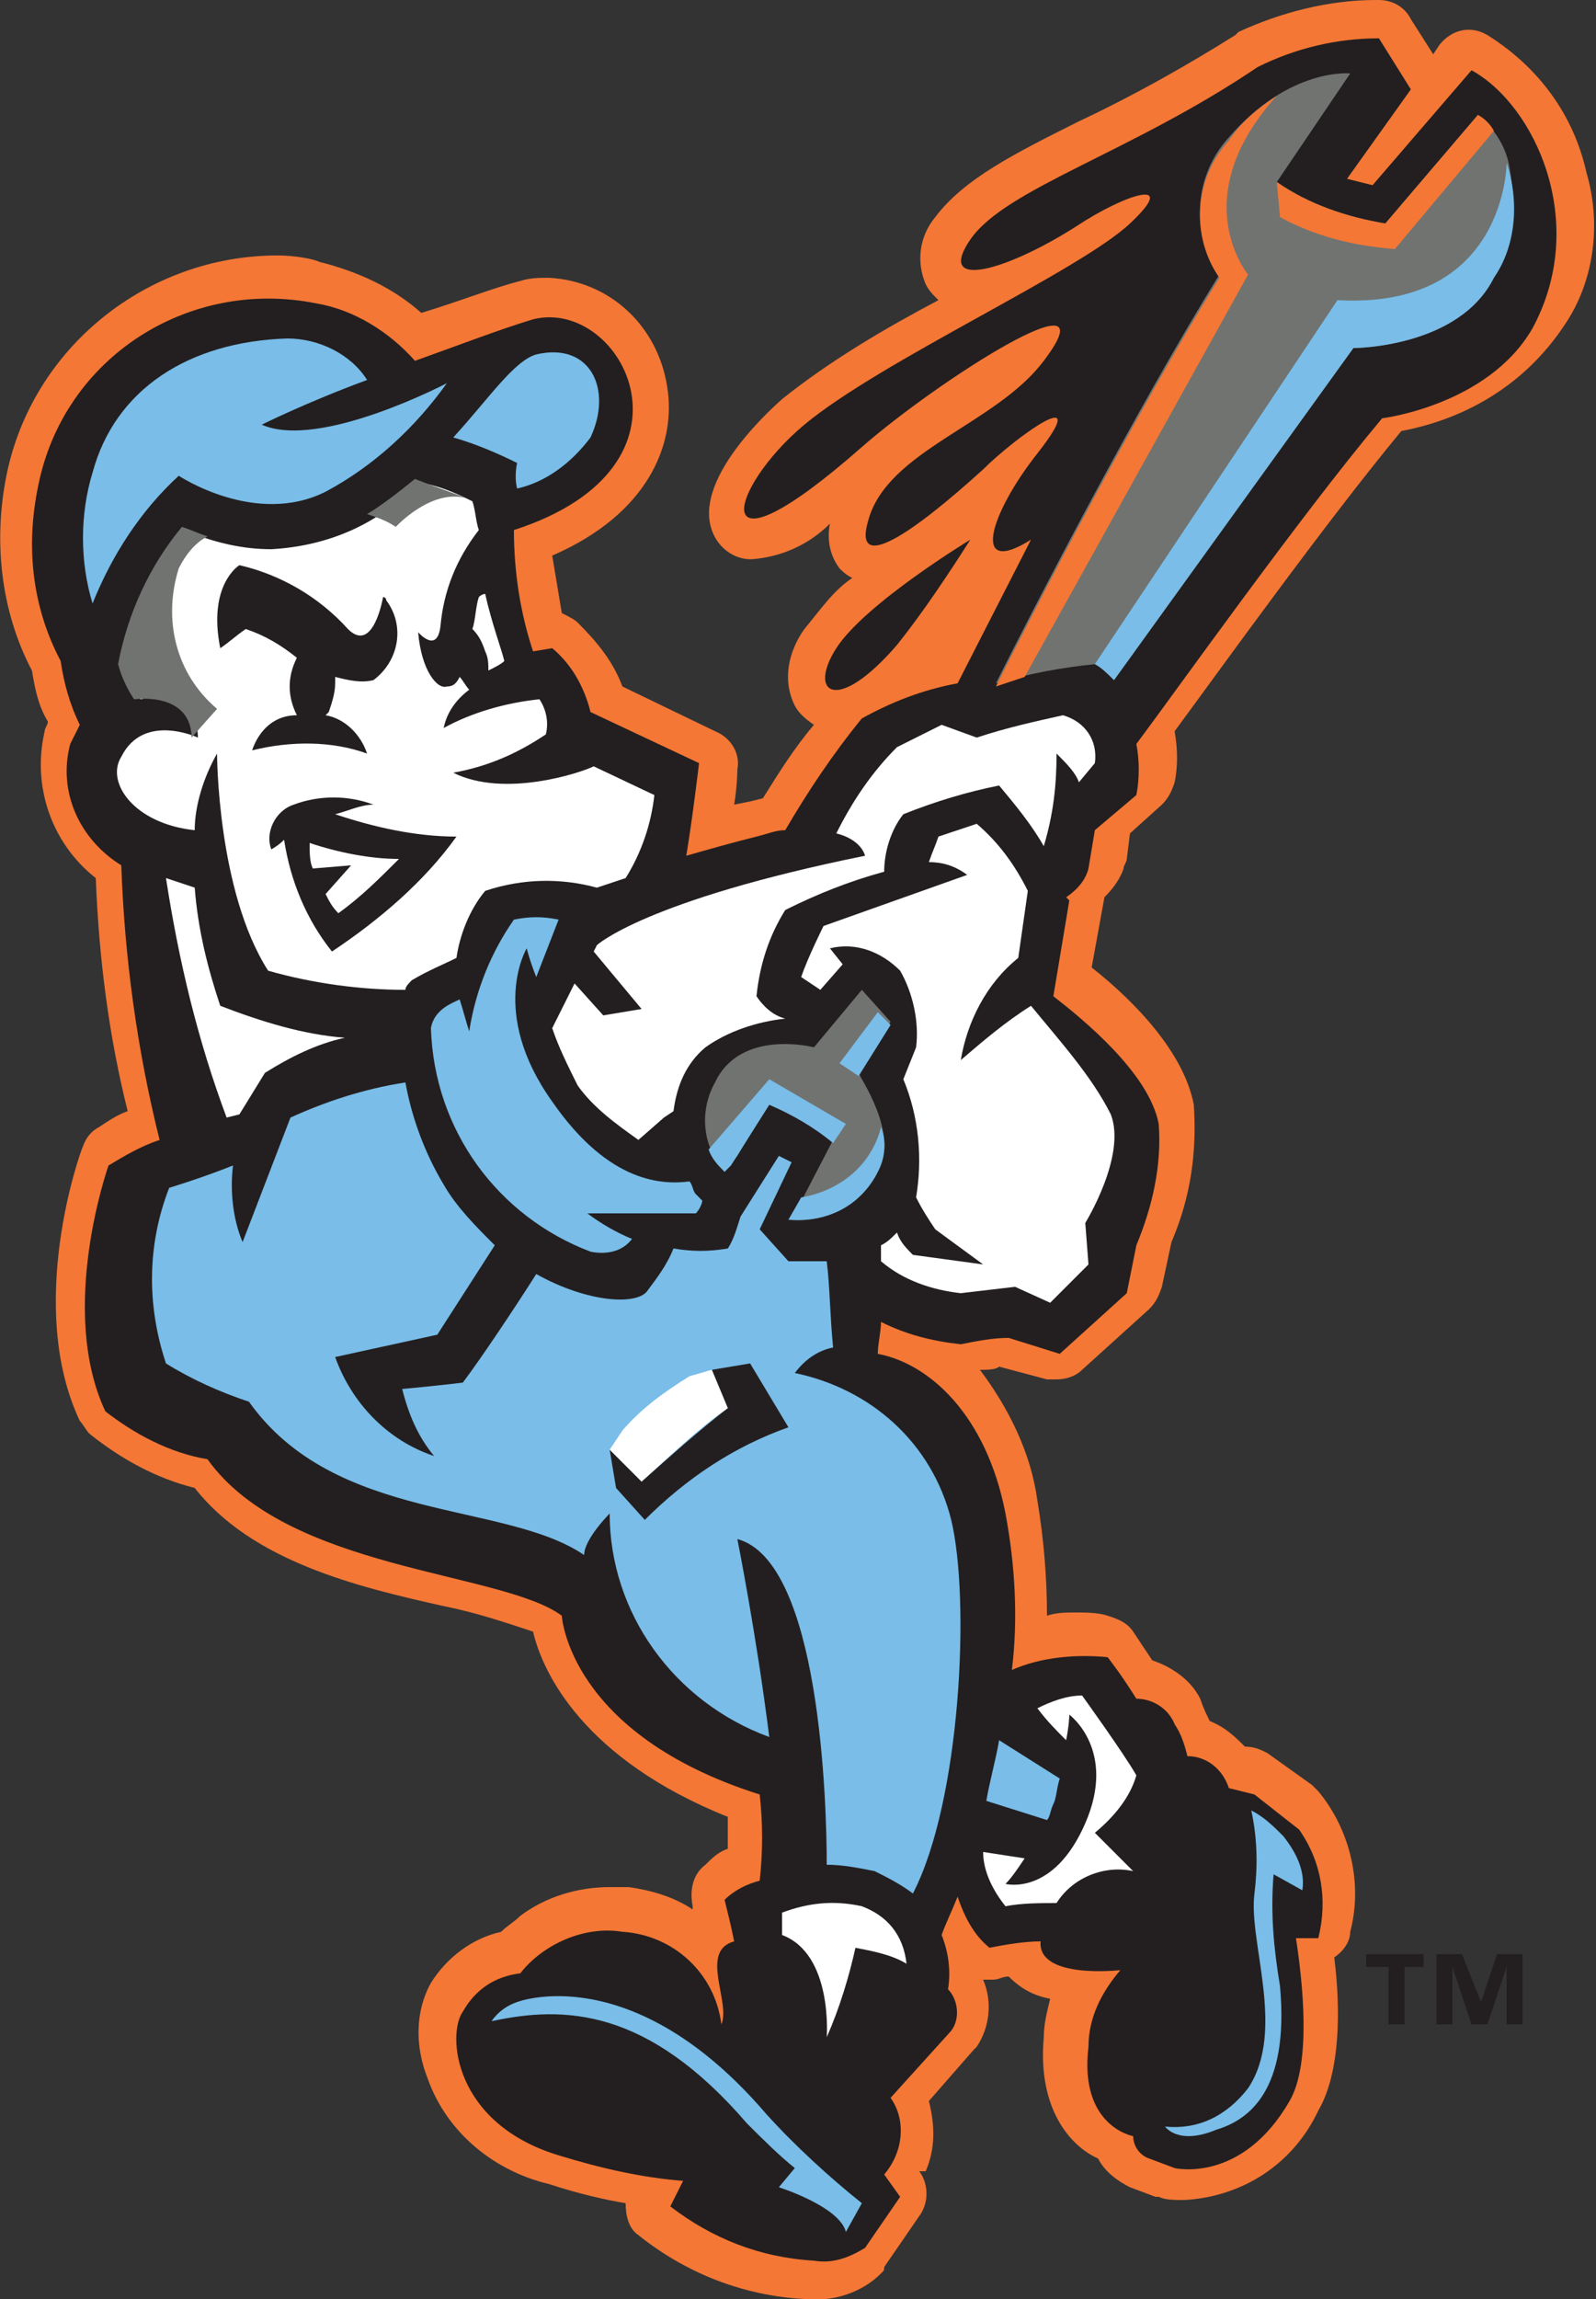 <svg enable-background="new 0 0 50 72" viewBox="0 0 50 72" xmlns="http://www.w3.org/2000/svg"><rect x="0" y="0" width="50" height="72" fill="#333333" stroke="none"/><path d="m49.7 5.4c-.4-1.8-1.5-3.3-3.1-4.3-.5-.3-1.1-.2-1.5.3l-.2.3-.7-1.1c-.2-.4-.6-.6-1-.6h-.1c-1.5 0-3 .4-4.3 1l-.1.1c-1.6 1-3.2 1.9-4.9 2.7-2 1-3.6 1.8-4.5 3-.5.6-.6 1.4-.3 2.1.1.2.2.3.4.5-1.7.9-3.4 1.9-4.9 3.1-.1.1-2.8 2.4-2.2 4.1.2.6.8 1 1.4.9.9-.1 1.7-.5 2.3-1.1-.1.5 0 1 .3 1.4.1.1.2.2.4.3-.6.4-1 1-1.5 1.6-.5.7-.7 1.6-.3 2.4.1.2.3.4.6.6-.6.7-1.1 1.5-1.6 2.3l-.4.1-.5.1c.1-.6.1-1.1.1-1.1.1-.5-.2-1-.7-1.2l-2.9-1.4c-.3-.8-.8-1.4-1.4-2-.1-.1-.3-.2-.5-.3-.1-.6-.2-1.2-.3-1.8 3-1.3 3.9-3.5 3.6-5.3-.3-1.9-1.8-3.3-3.7-3.4-.3 0-.6 0-.9.1-.8.2-1.8.6-3.1 1-.9-.8-2-1.3-3.2-1.6-.2-.1-.8-.2-1.3-.2-4.1 0-7.7 2.9-8.5 6.9-.4 2-.2 4.2.8 6.1.1.6.2 1.1.5 1.6 0 .1-.1.2-.1.3-.4 1.7.2 3.5 1.6 4.6.1 2.5.4 4.9 1 7.3-.3.1-.6.3-.9.5-.2.1-.4.3-.5.6-.1.2-1.8 5-.1 8.6.1.1.2.3.3.4 1 .8 2.1 1.4 3.3 1.7 1.8 2.3 5.1 3.1 7.8 3.7 1 .2 1.9.5 2.8.8.3 1.3 1.6 4 6.1 5.8v1c-.3.1-.5.3-.7.5-.4.3-.5.8-.4 1.3v.1c-.6-.4-1.3-.6-2-.7-.2 0-.4 0-.6 0-1 0-2 .3-2.8.9-.2.2-.4.3-.6.5-.9.2-1.7.8-2.2 1.6-.5.9-.5 2-.1 3 .6 1.7 2.1 2.9 3.8 3.3.9.3 1.8.5 2.4.6 0 .4.1.8.4 1 1.5 1.2 3.3 1.9 5.2 2 .9.1 1.8-.2 2.4-.8.1-.1.1-.1.1-.2l1.1-1.6c.3-.4.3-1 0-1.4h.2c.3-.7.3-1.4.1-2.2l1.4-1.6.1-.1c.4-.6.5-1.4.2-2.1h.3c.2 0 .3-.1.5-.1.4.4.8.6 1.3.7-.1.4-.2.8-.2 1.2-.2 2.2.8 3.4 1.7 3.8.2.4.6.7 1 .9l.8.3h.1c.2.1.5.1.8.1 1.8-.1 3.4-1.1 4.2-2.8.7-1.2.7-3.2.5-4.8.3-.2.5-.5.5-.8.4-1.5 0-3.2-1-4.4-.1-.1-.1-.1-.2-.2l-1.4-1c-.2-.1-.4-.2-.7-.2-.3-.3-.6-.6-1.1-.8-.1-.2-.2-.4-.3-.7-.3-.6-.9-1-1.5-1.2l-.6-.9c-.2-.3-.5-.4-.8-.5s-.7-.1-1-.1-.6 0-.9.1c0-1.2-.1-2.4-.3-3.6-.2-1.5-.9-2.9-1.8-4.1.2 0 .5 0 .6-.1l1.5.4h.3c.3 0 .6-.1.8-.3l2.1-1.9c.2-.2.3-.4.4-.7l.3-1.4c.6-1.4.8-2.8.7-4.3-.3-1.6-1.8-3.2-3.2-4.3l.4-2.2c.3-.3.5-.6.6-.9 0-.1.1-.2.1-.3l.1-.8 1-.9c.2-.2.3-.4.4-.7.1-.5.1-1 0-1.6 1.4-1.9 4.7-6.5 7.1-9.4 2.1-.4 3.9-1.5 5.1-3.3.9-1.3 1.2-3.1.7-4.8z" fill="#f47735"/><path d="m46.1 2.2-3.1 3.6-.8-.2 2-2.8-1-1.6c-1.3 0-2.6.3-3.8.9-4 2.7-7.9 3.8-9 5.4s1.1 1 3.3-.4c1.5-1 3.3-1.6 1.7-.1s-7.8 4.3-10.2 6.3-3.2 5.1 1.8.7c2.4-2.1 7.9-5.6 5.7-2.7-1.5 2-4.9 2.8-5.5 5-.5 1.7 1.4.4 3.6-1.6 1-1 3.5-2.8 1.7-.5-1.5 1.9-2.1 3.9-.2 2.7l-2.3 4.5c-1.1.2-2.1.6-3 1.1-.9 1.1-1.7 2.3-2.4 3.5-.3 0-.5.1-.9.2-.8.2-1.5.4-2.2.6.2-1.2.4-2.9.4-2.9l-3.4-1.6c-.2-.8-.6-1.5-1.2-2l-.6.1c-.4-1.2-.6-2.5-.6-3.8 6.2-2 3.4-7.3.6-6.6-1 .3-2.3.8-3.7 1.3-.8-.9-1.9-1.6-3.1-1.8-4-.8-7.9 1.7-8.7 5.7-.4 1.9-.2 3.8.7 5.5.1.7.3 1.4.6 2-.1.2-.2.4-.3.6-.4 1.5.3 3 1.6 3.8.1 2.9.5 5.8 1.2 8.6-.6.2-1.1.5-1.6.8 0 0-1.6 4.5-.1 7.7.9.7 2 1.3 3.2 1.5 2.5 3.5 9.2 3.5 11.1 4.9 0 0 .2 3.7 6.2 5.6.1.9.1 1.8 0 2.7-.4.1-.8.3-1.1.6.1.4.2.8.3 1.3-1.1.3-.1 1.9-.4 2.6-.2-1.6-1.5-2.8-3.1-2.9-1.2-.2-2.5.4-3.2 1.3-.8.1-1.4.5-1.8 1.2-.5.7-.3 3.5 3 4.5 1.3.4 2.6.7 3.9.8l-.4.8c1.3 1 2.8 1.6 4.5 1.7.6.1 1.1-.1 1.6-.4l1.1-1.6-.5-.7c.6-.7.7-1.7.2-2.4l1.9-2.1c.3-.4.2-1-.1-1.3.1-.6 0-1.2-.2-1.7.1-.3.3-.7.5-1.2.2.6.5 1.2 1 1.6.5-.1 1.1-.2 1.6-.2-.1 1.2 2.5.9 2.5.9-.6.7-1 1.5-1 2.4-.3 2.5 1.4 2.8 1.4 2.8 0 .3.2.6.5.7l.8.3s2.1.5 3.6-2.1c.7-1.2.4-3.8.2-5.1h.7c.3-1.2.1-2.4-.6-3.4l-1.4-1.1-.8-.2c-.2-.6-.7-1-1.3-1-.1-.4-.2-.7-.4-1-.2-.5-.7-.8-1.2-.8-.5-.8-.9-1.3-.9-1.3-1-.1-2.1 0-3 .4.2-1.6.1-3.3-.2-4.9-.6-3.1-2.4-4.7-4-5 0-.3.1-.7.1-1 .8.4 1.6.6 2.5.7.5-.1 1-.2 1.5-.2l1.6.5 2.1-1.9.3-1.5c.5-1.2.8-2.5.7-3.8-.3-1.6-2.4-3.3-3.3-4l.5-3-.1-.1c.3-.2.6-.5.7-.9l.2-1.2 1.3-1.1c.1-.5.1-1.1 0-1.6 1.2-1.6 5.1-7.1 7.7-10.2 0 0 3.3-.4 4.7-2.8 1.8-3.3.1-7-1.9-8.1z" fill="#231f20"/><path d="m28.1 20.2c.8-1 1.6-2.2 2.3-3.3 0 0-3.3 2-4.2 3.4s0 2.1 1.9-.1z" fill="#231f20"/><path d="m7.5 34.9-.4.1c-.9-2.4-1.5-4.9-1.9-7.5.3.1.6.2.9.3.1 1.3.4 2.5.8 3.7 1.3.5 2.6.9 3.9 1-.9.2-1.7.6-2.5 1.1z" fill="#fff"/><path d="m10.2 15.4c-2.2 1.1-4.6-.5-4.6-.5-1.2 1.1-2.1 2.5-2.7 4-.4-1.3-.4-2.8 0-4.1.7-2.6 3-4.1 6.1-4.2 1 0 2 .5 2.5 1.3-1.9.7-3.3 1.4-3.3 1.4 1.8.8 5.8-1.3 5.8-1.3-1 1.4-2.3 2.6-3.8 3.4z" fill="#79bde8"/><path d="m16.2 14.5c-.6-.3-1.3-.6-2-.8 1.1-1.2 1.9-2.4 2.6-2.6 1.7-.4 2.4 1.1 1.7 2.6-.6.8-1.4 1.4-2.3 1.6-.1-.4 0-.8 0-.8z" fill="#79bde8"/><g fill="#fff"><path d="m15.3 21c0-.2 0-.4-.1-.6-.1-.3-.2-.5-.4-.7.1-.3.1-.7.2-1 .1-.1.2-.1.2-.1.2.9.5 1.7.6 2.1-.1.1-.3.2-.5.3z"/><path d="m15.2 27.9c-.5.6-.8 1.4-.9 2.1-.4.2-.9.4-1.4.7-.1.1-.2.2-.2.3-1.4 0-2.9-.2-4.3-.6-1.6-2.5-1.6-6.8-1.6-6.8-.4.7-.7 1.6-.7 2.4-1.9-.2-2.8-1.5-2.3-2.3.7-1.4 2.4-.6 2.4-.6 0-1-.9-1.4-1.8-1.2-.2-.3-.4-.6-.5-1 .3-1.6 1-3.1 2.1-4.2.8.3 1.6.5 2.5.5 1.8-.1 3.4-.8 4.6-2.1.6.1 1.1.3 1.7.6.1.3.1.6.2.9-.7.9-1.1 1.9-1.2 3-.1.9-.7.2-.7.2.1 1.2.6 1.8.9 1.7.2 0 .3-.1.4-.3.1.1.2.3.3.4-.4.3-.7.7-.8 1.2.9-.5 2-.8 3-.9.2.3.3.7.2 1.1-.9.6-1.8 1-2.9 1.2 1.6.8 4 0 4.4-.2l1.9.9c-.1.9-.4 1.8-.9 2.6l-.9.3c-1.1-.3-2.3-.3-3.5.1zm-4.7-2.4c.4-.1.8-.3 1.2-.3-.8-.3-1.7-.3-2.5 0-.6.2-.9.9-.7 1.4 0 0 .2-.1.4-.3.2 1.3.7 2.5 1.5 3.5 1.5-1 2.9-2.2 3.9-3.6-1.3 0-2.6-.3-3.8-.7zm-2.6-2c1.2-.3 2.5-.3 3.6.1-.2-.6-.7-1.1-1.3-1.2 0 0 .1-.1.1-.1.1-.3.2-.6.2-.9 0-.1 0-.1 0-.2.4.1.8.2 1.2.1.8-.6 1-1.7.4-2.5 0 0 0-.1-.1-.1 0 0-.3 1.8-1.1 1-.9-1-2.1-1.7-3.4-2 0 0-1 .6-.6 2.6.3-.2.5-.4.8-.6.6.2 1.1.5 1.6.9-.3.6-.3 1.2 0 1.8-1.1 0-1.4 1.1-1.4 1.1z"/><path d="m9.7 26.4c0 .3 0 .6.1.8l1.2-.1-.8.9c.1.2.2.4.4.6.7-.5 1.3-1.1 1.9-1.7-.9 0-1.9-.2-2.8-.5z"/></g><path d="m31.3 54.5 1.9 1.2c-.1.3-.1.6-.2.8s-.1.4-.2.5l-1.9-.6c.1-.6.3-1.3.4-1.9z" fill="#79bde8"/><path d="m32.1 58.2c-.2.3-.4.6-.6.8 0 0 1.5.4 2.5-1.9s-.5-3.4-.5-3.4 0 .3-.1.8c-.3-.3-.6-.6-.9-1 .4-.2.9-.4 1.4-.4 0 0 1.3 1.8 1.7 2.5-.2.7-.7 1.3-1.3 1.8l1.2 1.2c-.9-.2-1.9.2-2.4 1-.5 0-1.1 0-1.6.1-.4-.5-.7-1.1-.7-1.7z" fill="#fff"/><path d="m14.4 31.3c.1.3.2.7.3 1 .2-1.3.7-2.5 1.4-3.5.5-.1.9-.1 1.4 0l-.7 1.8c-.2-.5-.3-.9-.3-.9s-1.2 2 .8 4.8c1.8 2.6 3.5 2.6 4.3 2.5.1.1.1.3.2.4l.2.2c0 .1-.1.3-.2.4h-3.4c.4.3.9.6 1.4.8-.3.4-.8.5-1.3.4-2.9-1.1-4.9-3.8-5-7 .1-.6.7-.8.9-.9z" fill="#79bde8"/><path d="m27.5 36.7c-.5 1-1.6 1.6-2.7 1.5l1.3-2.5c-.6-.5-1.3-.9-2-1.2l-1 1.7-.4.5c-.7-.8-.8-1.9-.3-2.8.8-1.7 3.1-1.1 3.1-1.1l1.5-1.8.9 1-1 1.6c0 .1 1.3 1.9.6 3.1z" fill="#717371"/><path d="m26.8 61c-.2.9-.5 1.9-.9 2.8 0 0 .2-2.6-1.4-3.2 0-.5 0-.7 0-.7.8-.3 1.6-.4 2.5-.2.8.3 1.3.9 1.4 1.8-.5-.3-1.1-.4-1.6-.5z" fill="#fff"/><path d="m34.8 34.9c.5 1.3-.8 3.4-.8 3.4l.1 1.3-1.2 1.2-1.1-.5-1.7.2c-.9-.1-1.8-.4-2.5-1 0-.2 0-.4 0-.5.2-.1.3-.2.5-.4.1.3.3.5.5.7l2.2.3-1.5-1.1c-.2-.3-.4-.6-.6-1 .2-1.2.1-2.5-.4-3.7l.4-1c.1-.8-.1-1.7-.5-2.4-.6-.6-1.4-.9-2.2-.7l.4.5-.7.8c-.3-.2-.6-.4-.6-.4.2-.6.7-1.6.7-1.6l4.5-1.6c-.4-.3-.8-.4-1.2-.4.1-.3.2-.5.3-.8l1.2-.4c.7.6 1.2 1.3 1.6 2.1l-.3 2.1c-1 .8-1.6 2-1.8 3.2.7-.6 1.4-1.2 2.2-1.7.9 1.1 1.9 2.2 2.5 3.4z" fill="#fff"/><path d="m33.8 24.5c-.1-.3-.4-.6-.7-.9 0 1-.1 1.9-.4 2.9-.4-.7-.9-1.3-1.4-1.9-1 .2-2 .5-3 .9-.4.5-.6 1.2-.6 1.8-1.1.3-2.1.7-3.1 1.2-.5.8-.8 1.7-.9 2.7.2.3.5.6.9.7-.9.1-1.8.4-2.5.9-.6.5-.9 1.2-1 2l-.3.2-.8.7c-.7-.5-1.4-1-1.9-1.7-.3-.6-.6-1.2-.8-1.8l.7-1.4.9 1 1.2-.2-1.5-1.8.1-.2s1.5-1.4 8.4-2.8c0 0-.1-.5-.9-.7.5-1 1.1-1.9 1.9-2.7l1.4-.7 1.1.4c.9-.3 1.8-.5 2.7-.7.7.2 1.1.8 1 1.5z" fill="#fff"/><path d="m47.3 5.3c-.1-.7-.5-1.3-1-1.7l-2.9 3.4c-1.2-.2-2.4-.6-3.4-1.3l2.3-3.4s-1.9-.2-3.8 2c-1.1 1.2-1.2 3-.3 4.3-2.6 4.2-5.8 10.4-7 12.8 1-.3 2.1-.5 3.1-.6.2.1.4.3.6.5l7.5-10.4s3.3 0 4.4-2.2c.6-1 .7-2.2.5-3.4z" fill="#717371"/><path d="m43.7 7.8 3.1-3.7c-.1-.2-.3-.4-.5-.5l-2.9 3.4c-1.2-.2-2.4-.6-3.4-1.3l.1 1.1c1.1.6 2.3.9 3.6 1z" fill="#f47735"/><path d="m38.5 4.4c-1.1 1.2-1.2 3-.3 4.3-2.6 4.2-5.8 10.4-7 12.8.3-.1.6-.2.9-.3l7-12.6s-2-2.4.9-5.6c-.6.4-1.1.8-1.5 1.4z" fill="#f47735"/><g fill="#79bde8"><path d="m27.5 31.7-1.2 1.6.6.4 1-1.6z"/><path d="m22.9 36.5 1.2-1.9c.7.3 1.4.7 2 1.2l.4-.6-2.4-1.4-1.9 2.2c.1.3.3.5.5.7z"/><path d="m27.5 36.7c.2-.4.3-.9.1-1.4-.3 1.2-1.3 2-2.5 2.2l-.4.7c1.3.1 2.3-.5 2.8-1.5z"/><path d="m24 66.2c-4.2-4.9-7.8-3.5-7.8-3.5-.3.1-.6.3-.8.6 2.3-.5 4.9-.4 8 3.2.5.5 1 1 1.5 1.4l-.5.6s1.9.6 2.1 1.4l.5-.9c-1-.8-2.1-1.8-3-2.8z"/><path d="m36.5 66.6s.4.6 1.6.1c1-.3 2.3-1.2 2-4.5-.2-1.2-.3-2.3-.2-3.5l.9.5c.1-.6-.2-1.2-.6-1.7-.3-.3-.6-.6-1-.8.2.9.2 1.8.1 2.6-.2 1.5 1 4.3-.2 6.1-.7.9-1.6 1.3-2.6 1.2z"/><path d="m29.8 47.6c.6 2.5.3 8.8-1.2 11.7-.4-.3-.8-.5-1.2-.7-.5-.1-1-.2-1.5-.2 0-1.9-.2-9.5-2.8-10.2 0 0 .6 3 1 6.2-3-1.1-5-3.9-5-7 0 0-.8.8-.8 1.3-2.5-1.7-7.8-1-10.5-4.8-.9-.3-1.8-.7-2.6-1.2-.6-1.8-.6-3.7.1-5.5 0 0 1-.3 2-.7-.1.8 0 1.7.3 2.4l1.5-3.9c1.1-.5 2.3-.9 3.6-1.1.2 1.1.6 2.2 1.2 3.2.4.7 1 1.3 1.6 1.9l-1.8 2.8-3.2.7c.5 1.4 1.6 2.6 3.1 3.1-.5-.6-.8-1.3-1-2.1 1.1-.1 1.9-.2 1.9-.2.6-.8 1.6-2.3 2.3-3.4 1.6.9 3.2 1 3.5.5.3-.4.6-.8.8-1.3.6.1 1.1.1 1.7 0 .2-.3.3-.7.4-1l1.2-1.9.4.2-1 2.1.9 1h1.2c.1.8.1 1.7.2 2.7-.5.1-.9.4-1.2.8 2.4.5 4.3 2.2 4.9 4.6zm-7.5-4.7.5 1.2c-.9.7-1.8 1.5-2.7 2.3l-1-1 .2 1.2.9 1c1.3-1.3 2.8-2.3 4.5-2.9l-1.2-2z"/></g><path d="m22.8 44.1-.5-1.2-.7.2c-.8.5-1.5 1-2.1 1.7l-.4.6 1 1c.9-.8 1.7-1.6 2.7-2.3z" fill="#fff"/><path d="m47.2 5.1s0 4.6-5.3 4.3l-7.6 11.4c.2.1.4.3.6.5l7.5-10.4s3.3 0 4.4-2.2c.7-1 .8-2.4.4-3.6z" fill="#79bde8"/><path d="m11.5 16.1c.3.1.6.2.9.4 0 0 1.1-1.2 2.2-.9-.5-.2-1.1-.4-1.6-.6-.5.4-1 .8-1.5 1.1z" fill="#717371"/><path d="m3.7 20.8c.1.4.3.8.5 1.1.9-.1 1.8.2 1.8 1.2l.8-.9c-1.3-1.1-1.7-2.8-1.2-4.4.2-.4.5-.8.9-1-.3-.1-.5-.2-.8-.3-1 1.2-1.7 2.7-2 4.3z" fill="#717371"/><path d="m46.4 62.7-.6-1.5h-.8v2.2h.5v-1.8l.6 1.8h.5l.6-1.8v1.8h.5v-2.2h-.8z" fill="#231f20"/><path d="m42.8 61.6h.7v1.8h.5v-1.8h.6v-.4h-1.8z" fill="#231f20"/></svg>